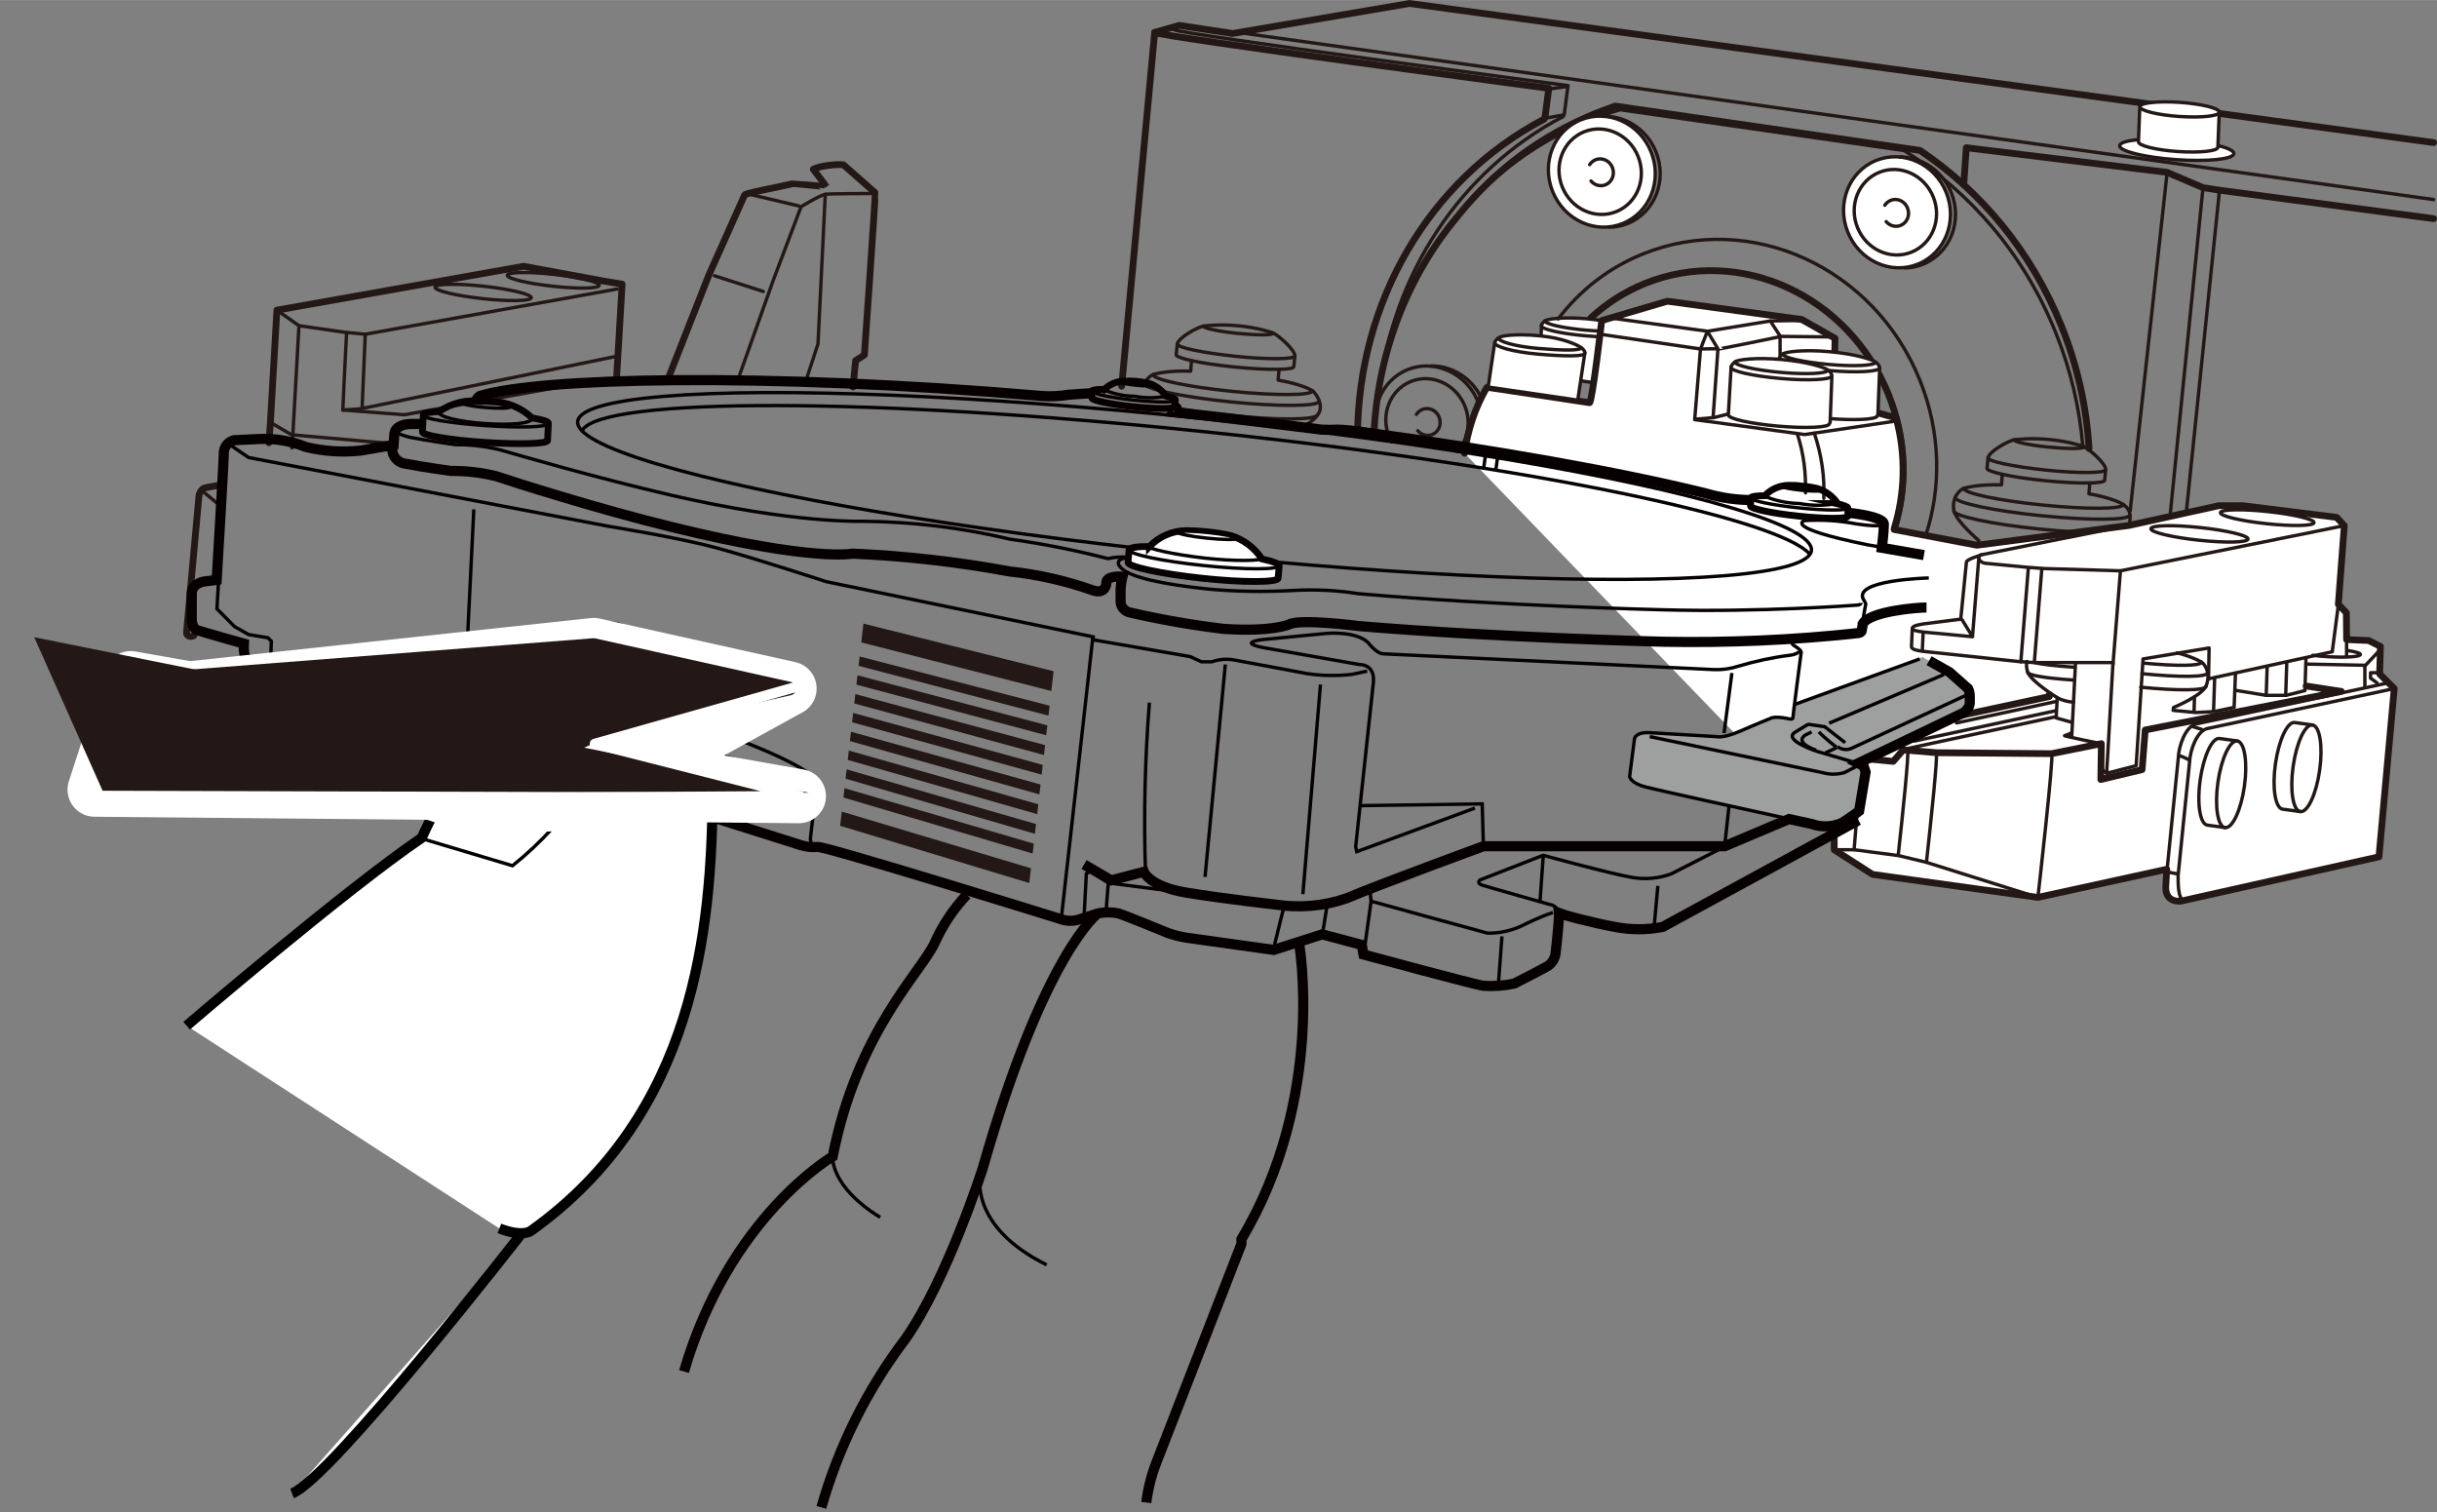 <?xml version="1.0" encoding="UTF-8"?><svg xmlns="http://www.w3.org/2000/svg" width="63.52mm" height="39.42mm" viewBox="0 0 180.07 111.74"><rect x="0" y="0" width="180.07" height="111.74" fill="#808080" stroke="none"/><defs><style>.cls-1{stroke-width:4px;}.cls-1,.cls-2,.cls-3,.cls-4,.cls-5,.cls-6{fill:#fff;}.cls-1,.cls-2,.cls-7,.cls-8,.cls-6,.cls-9,.cls-10{stroke-linecap:round;stroke-linejoin:round;}.cls-1,.cls-9{stroke:#fff;}.cls-2,.cls-7,.cls-8,.cls-6,.cls-10{stroke:#231815;}.cls-2,.cls-7,.cls-11{stroke-width:.25px;}.cls-3,.cls-12,.cls-5,.cls-13,.cls-14,.cls-15,.cls-16{stroke:#060001;}.cls-3,.cls-15{stroke-miterlimit:10;stroke-width:.25px;}.cls-17,.cls-8{fill:#231815;}.cls-17,.cls-18{stroke-width:0px;}.cls-4,.cls-11{stroke:#000;stroke-miterlimit:10;}.cls-4,.cls-9{stroke-width:.75px;}.cls-7,.cls-12,.cls-13,.cls-11,.cls-14,.cls-9,.cls-15,.cls-16,.cls-10{fill:none;}.cls-12{stroke-width:.75px;}.cls-12,.cls-5,.cls-13,.cls-14{stroke-miterlimit:10;}.cls-5,.cls-13{stroke-width:.5px;}.cls-6,.cls-10{stroke-width:.5px;}.cls-18{fill:#9e9f9f;}.cls-14{stroke-width:.25px;}.cls-16{stroke-miterlimit:10;stroke-width:.25px;}</style></defs><g id="_レイヤー_4"><path class="cls-7" d="m101.87,32.44c-.75-2.07.19-4.35,2.15-5.14s4.33.25,5.18,2.36c.55,1.36.35,2.83-.39,3.92"/><path class="cls-7" d="m105.78,27.03c1.6,0,3.14,1,3.8,2.64.57,1.42.34,2.95-.48,4.05"/><path class="cls-7" d="m102.83,32.65c-.07-.12-.13-.25-.19-.39-.66-1.63.07-3.46,1.61-4.08s3.33.19,3.99,1.82c.48,1.19.22,2.49-.56,3.34"/><path class="cls-7" d="m104.66,30.61c.1-.16.25-.28.43-.36.49-.2,1.05.06,1.25.57s-.02,1.08-.51,1.28c-.38.15-.81.03-1.07-.28"/><path class="cls-10" d="m139.97,39.05c.97-3.1.9-6.59-.43-9.91-2.96-7.34-11-11.01-17.97-8.21-1.53.62-2.88,1.49-4.03,2.56"/><path class="cls-2" d="m120.59,24.62c0-.16-.17-.31-.26-.38-.24-.18-1.34-.54-3.05-.69s-2.94,0-3.12.15c-.08.07-.24.19-.26.34v.03s-.12,3.37-.12,3.37v.04c-.02.25,6.67,1.27,6.69,1.02l.04-.1.08-3.77s0,0,0-.02Z"/><path class="cls-7" d="m120.32,24.24c-.02.23-1.42.3-3.12.15s-3.07-.46-3.05-.69"/><path class="cls-7" d="m120.59,24.64c-.02.25-1.54.33-3.39.17s-3.33-.49-3.31-.75"/><path class="cls-6" d="m108.22,33.49c.22-1.71.77-3.34,1.6-4.8l.07-.08s7.37,1.1,7.56,1.14.9-6.07.9-6.07l4.85-1.43,9.93,1.35,2.46,1.39-.08,4.62,4.5,1.24.1.04c.74,2.77.65,5.6-.15,8.16v.07s6.11,1.16,6.11,1.16l11.23-1.46,6.63-1.46h1.8l6.92.86.57.61-.44,5.81.59.63.02,1.98,1.63.07.87.44-.06,2.03,1.08,1.08-1.13,12.43-14.65,3.28c-.57.04-1.15-.21-1.1-1.12l.07-1.24-9.52,2.08-12.22-1.7-2.83-1.82v-.97"/><path class="cls-2" d="m138.88,27.17c0-.18-.19-.34-.29-.42-.27-.2-1.5-.6-3.39-.77s-3.27,0-3.47.17c-.09.08-.27.22-.29.38v.03s-.2,3.46-.2,3.46v.05c-.02.28,1.62.65,3.68.83s3.77.1,3.79-.18l.05-.11.13-3.43s0,0,0-.02Z"/><path class="cls-7" d="m138.59,26.75c-.02.26-1.58.34-3.47.17s-3.41-.51-3.39-.77"/><path class="cls-7" d="m138.88,27.18c-.02.28-1.71.37-3.77.19s-3.71-.55-3.68-.83"/><path class="cls-7" d="m173.23,38.83l-16.55,3.34-5.69-.17-1.18-.09-3.14-.3c-.42-.07-.62-.48-.3-.62l10.88-2.17"/><polyline class="cls-10" points="138.32 56.1 139.89 56.25 140.63 55.4 143.08 55.61 151.6 55.68 155.27 54.94 155.23 57.59 158.28 56.86 158.51 53.93 173 51.08 170.4 50.68"/><path class="cls-7" d="m176.91,50.87l-13.84,2.96c-.78.22-1.25,1.66-1.28,2.45l-.85,8.41c0,.63,0,1.7.41,1.84"/><path class="cls-7" d="m176.47,50.45l-14.23,3.04c-.78.22-1.25,1.66-1.28,2.45l-.83,8.27"/><path class="cls-7" d="m146.37,41c.34-.07-1.03.27-1.07.52l-.42,4.22-2.8.36c-.23.05-.79.11-.78.34l-.06,1.33c-.02.24.59.31.86.35l7.03.75,1.17.08h5.83s-.47,8.18-.47,8.18l2.18-.56.51-7.89,4.88-.81-.04,2.28,9.14-2,.46-3.53"/><line class="cls-7" x1="142.04" y1="48.07" x2="142.1" y2="46.75"/><polyline class="cls-10" points="144.89 52.86 151.42 51.46 151.42 51.32"/><line class="cls-7" x1="141.45" y1="54.75" x2="151.89" y2="52.51"/><line class="cls-7" x1="144.57" y1="53.41" x2="151.95" y2="51.82"/><line class="cls-7" x1="140.72" y1="55.35" x2="151.82" y2="52.97"/><line class="cls-7" x1="155.66" y1="57.14" x2="155.23" y2="56.75"/><line class="cls-7" x1="153.36" y1="48.98" x2="153.08" y2="54.44"/><path class="cls-7" d="m153.08,54.14s-.43.19-.53.21,2.72.6,2.72.6"/><path class="cls-7" d="m157.37,38.05c-.04.39-2.96.41-6.52.05s-6.42-.97-6.38-1.35"/><path class="cls-7" d="m153.31,39.29c-.79-.04-1.65-.11-2.56-.2-3.56-.36-6.42-.97-6.38-1.35"/><path class="cls-7" d="m156.89,37.27c-.04.35-2.7.37-5.96.04s-5.86-.88-5.83-1.24"/><path class="cls-7" d="m154.41,35.68c-.81.02-1.99-.04-3.3-.17s-2.38-.3-3.16-.47"/><path class="cls-7" d="m155.58,34.7c-.03.26-1.99.28-4.39.03s-4.32-.65-4.3-.91"/><path class="cls-7" d="m154,33.01c-.02.16-1.19.16-2.62.02s-2.58-.39-2.56-.54"/><path class="cls-7" d="m157.31,38.82c.26-1.02-.12-1.33-.42-1.55-.18-.13-.99-.52-2.54-.79l.07-.8c.67-.02,1.1-.08,1.09-.2l.08-.78c.02-.48-1.29-1.56-1.58-1.69-.14-.06-1.13-.4-2.56-.54s-2.46,0-2.62.02c-.34.04-1.84.82-1.93,1.33l-.08.78c-.01.12.42.28,1.13.44l-.06.78c-1.66-.05-2.58.19-2.79.26-.35.13-.88.71-.73,1.62.13.78,1.84,2.23,1.84,2.23l-.05.29"/><path class="cls-7" d="m132.81,32.07c.48,1.49.63,2.86.6,4.34"/><path class="cls-7" d="m134.06,32c.54,1.62.77,3.21.7,4.82"/><path class="cls-10" d="m107.7,15.98c-3.73,4.45-5.91,10.13-6.18,16.12"/><path class="cls-7" d="m153.89,32.87c-.24-2.77-.89-5.56-1.99-8.29-2.34-5.82-6.36-10.43-11.2-13.46l-20.99-3.02c-.74.22-1.48.48-2.21.77-3.92,1.58-7.23,4.05-9.8,7.12"/><path class="cls-10" d="m154.36,33.13c-.18-3.01-.84-6.07-2.04-9.05-2.22-5.51-5.94-9.94-10.45-12.97l-22.53-3.28-.37.14c-.35.12-.71.26-1.06.4-4.06,1.64-7.47,4.23-10.08,7.45"/><path class="cls-7" d="m115.13,23.56c1.59-2.09,3.71-3.78,6.29-4.81,7.93-3.19,17.08.99,20.44,9.34,1.55,3.85,1.6,7.91.43,11.48"/><path class="cls-2" d="m135.35,27.75c0-.18-.19-.34-.29-.42-.27-.2-1.5-.6-3.39-.77s-3.27,0-3.47.17c-.09.08-.27.22-.29.38v.03s-.2,3.46-.2,3.46v.05c-.02.28,1.62.65,3.68.83s3.77.1,3.79-.18l.05-.11.13-3.43s0,0,0-.02Z"/><path class="cls-7" d="m135.06,27.34c-.02.26-1.58.34-3.47.17s-3.41-.51-3.39-.77"/><path class="cls-7" d="m135.35,27.77c-.02.28-1.71.37-3.77.19s-3.71-.55-3.68-.83"/><path class="cls-2" d="m117.11,26.07c0-.17-.18-.32-.28-.39-.25-.19-1.33-.72-3.12-.88s-2.8,0-2.99.16c-.08.07-.25.2-.28.36v.03s-.48,3.24-.48,3.24l6.62.97.52-3.47s0,0,0-.02Z"/><path class="cls-7" d="m116.83,25.68c-.02.24-1.38.21-3.16.06s-2.97-.53-2.94-.77"/><path class="cls-7" d="m117.11,26.09c-.02.26-1.52.24-3.46.07s-3.22-.57-3.2-.84"/><ellipse class="cls-7" cx="162.51" cy="39.43" rx=".47" ry="3.61" transform="translate(106.07 196.85) rotate(-83.91)"/><path class="cls-7" d="m173.48,48.06c.57.09.93.19.93.29,0,.17-1.05.24-2.33.17-.44-.02-.85-.06-1.19-.11"/><ellipse class="cls-7" cx="167.51" cy="38.23" rx=".45" ry="3.48" transform="translate(111.74 200.75) rotate(-83.91)"/><path class="cls-7" d="m158.27,49.77c2.81.28,4.81.26,4.86-.06"/><path class="cls-7" d="m158.18,50.77c2.74.27,4.78.26,4.83-.07"/><path class="cls-7" d="m158.38,48.99c2.44.23,4.25.22,4.29-.07"/><path class="cls-7" d="m160.87,48.23c1.07.28,1.65.59,1.8.69.31.2.69.89.34,1.75-.3.73-2.41,1.6-2.41,1.6l-.03.21,1.69.16,1.36-.07,1.46-.31.1-2.53"/><polyline class="cls-7" points="165.18 51 167.44 51.37 168.93 51.37 170.31 51.02 170.39 48.59"/><line class="cls-7" x1="168.89" y1="51.37" x2="168.97" y2="48.94"/><line class="cls-7" x1="167.45" y1="51.37" x2="167.52" y2="49.27"/><line class="cls-7" x1="163.56" y1="52.54" x2="163.64" y2="50.1"/><line class="cls-7" x1="162.12" y1="52.54" x2="162.15" y2="51.49"/><path class="cls-7" d="m143.07,55.68c.12.12-.38,4.87-.72,7.98"/><path class="cls-7" d="m140.95,55.53c.11.11-.35,4.55-.69,7.65"/><path class="cls-7" d="m137.43,55.81c.11.11-.18,3.99-.43,6.97"/><path class="cls-7" d="m135.53,62.78h1.48s3.26.43,3.26.43l2.04.49,8.27,2.6s1.19-10.45,1.02-10.62"/><path class="cls-7" d="m153.22,49.29c-1.35-.09-2.4-.21-2.96-.36"/><path class="cls-7" d="m153.22,50.24c-2.04-.13-3.41-.35-3.41-.6"/><path class="cls-7" d="m153.21,51.88c-.48-.05-.79-.13-1.2-.33"/><path class="cls-7" d="m149.77,48.87c-.05.22-.04.46.04.74.22.72,2.2,1.93,2.2,1.93l-.08,1.5,1.15.32"/><line class="cls-7" x1="156.68" y1="42.17" x2="156.13" y2="49.07"/><line class="cls-7" x1="150.87" y1="42.01" x2="150.32" y2="48.9"/><line class="cls-7" x1="149.87" y1="42.01" x2="149.32" y2="48.9"/><path class="cls-7" d="m146.21,41.27l-.46,5.72v.05l-2.59-.25c-.27-.03-1.88-.11-1.86-.35"/><line class="cls-7" x1="144.98" y1="45.79" x2="145.64" y2="46.86"/><path class="cls-2" d="m163.1,60.96c-.54-.08-.78-1.57-.53-3.34s.89-3.14,1.43-3.06l1.31.18c.54.08.78,1.57.53,3.34s-.89,3.14-1.43,3.06l-1.31-.18Z"/><path class="cls-7" d="m164.41,61.15c-.54-.08-.78-1.57-.53-3.34s.89-3.14,1.43-3.06"/><path class="cls-2" d="m168.66,59.78c-.54-.08-.78-1.57-.53-3.34s.89-3.14,1.43-3.06l1.31.18c.54.08.78,1.57.53,3.34s-.89,3.14-1.43,3.06l-1.31-.18Z"/><path class="cls-7" d="m169.97,59.96c-.54-.08-.78-1.57-.53-3.34s.89-3.14,1.43-3.06"/><line class="cls-2" x1="162.02" y1="53.68" x2="162.67" y2="53.88"/><path class="cls-2" d="m161.06,55.85c.17.01.65.27.65.27"/><line class="cls-2" x1="160.21" y1="64.43" x2="160.81" y2="64.55"/><polyline class="cls-7" points="170.39 49.06 174.79 49.15 175.89 47.98"/><line class="cls-7" x1="174.74" y1="49.27" x2="174.74" y2="50.7"/><polyline class="cls-7" points="175.73 49.7 175.16 49.7 175.16 50.1 175.64 50.45"/><line class="cls-7" x1="173.39" y1="46.9" x2="173.39" y2="48.45"/><polyline class="cls-7" points="140.04 31.11 133.35 32.1 125.22 31 125.65 25.78 118.31 24.7"/><polyline class="cls-7" points="119.01 23.49 126.16 24.47 130.81 23.71 133.09 23.67"/><path class="cls-7" d="m126.58,30.85l.36-5.08-.78-1.3-.51,1.31s1.33-.03,1.33,0,4.65-.93,4.65-.93l3.78.04"/><path class="cls-7" d="m127.68,30.59l-1.05.26s0,0-.01,0l-1.38.12"/><polyline class="cls-7" points="130.81 23.71 131.53 24.82 131.53 26.24"/><polyline class="cls-10" points="82.88 28.53 85.32 2.39 87.13 1.87 91.08 2.47 104.15 .25 179.82 10.53"/><path class="cls-10" d="m85.32,2.39c.3.3,29.12,4.13,29.12,4.13l-.27,2.07-.08.21c-8.59,4.51-13.7,13.56-13.78,23.28"/><polyline class="cls-10" points="145.1 13.65 145.29 10.91 160.13 12.73 162.78 13.86 164 14.05 179.82 16.15"/><path class="cls-7" d="m86.74,2.19c.3.3,29.12,4.13,29.12,4.13l-.27,2.07-.08.21c-7.71,4.04-12.61,11.75-13.6,20.31"/><line class="cls-7" x1="91.52" y1="2.4" x2="179.82" y2="14.74"/><ellipse class="cls-2" cx="140.17" cy="15.69" rx="3.92" ry="4.13" transform="translate(4.29 53.5) rotate(-21.94)"/><path class="cls-7" d="m140.38,11.59c1.6,0,3.14,1,3.8,2.64.85,2.11-.09,4.48-2.09,5.29-.44.18-.9.27-1.35.27"/><ellipse class="cls-7" cx="140.05" cy="15.69" rx="3.02" ry="3.18" transform="translate(4.28 53.45) rotate(-21.94)"/><path class="cls-7" d="m139.27,15.16c.1-.16.25-.28.43-.36.49-.2,1.05.06,1.25.57s-.02,1.08-.51,1.28c-.38.15-.81.03-1.07-.28"/><ellipse class="cls-2" cx="118.36" cy="12.69" rx="3.92" ry="4.13" transform="translate(3.83 45.13) rotate(-21.94)"/><path class="cls-7" d="m118.4,8.59c1.65-.08,3.28.93,3.96,2.63.85,2.11-.09,4.48-2.09,5.29-.45.18-.92.27-1.38.27"/><ellipse class="cls-7" cx="118.24" cy="12.69" rx="3.02" ry="3.18" transform="translate(3.82 45.09) rotate(-21.94)"/><path class="cls-7" d="m117.46,12.16c.1-.16.25-.28.43-.36.49-.2,1.05.06,1.25.57s-.02,1.08-.51,1.28c-.38.15-.81.03-1.07-.28"/><line class="cls-7" x1="114.48" y1="6.57" x2="115.69" y2="6.4"/><line class="cls-7" x1="114.19" y1="8.73" x2="115.45" y2="8.5"/><line class="cls-7" x1="160.13" y1="12.73" x2="157.4" y2="37.74"/><line class="cls-7" x1="162.78" y1="13.86" x2="160.37" y2="37.89"/><line class="cls-7" x1="164" y1="14.05" x2="161.57" y2="37.62"/><ellipse class="cls-2" cx="160.84" cy="11.05" rx=".74" ry="4.23" transform="translate(138.6 170.73) rotate(-86)"/><path class="cls-2" d="m158.11,7.87c.02-.28,1.35-.42,2.97-.31s2.92.44,2.9.72l-.1,2.6c-.02.28-1.35.42-2.97.31s-2.92-.44-2.9-.72l.1-2.6Z"/><path class="cls-7" d="m163.99,8.29c-.02.28-1.35.42-2.97.31s-2.92-.44-2.9-.72"/><path class="cls-7" d="m97.47,29.64c-.04.39-2.96.41-6.52.05s-6.42-.97-6.38-1.35"/><path class="cls-7" d="m97.34,30.64c-.04.39-2.96.41-6.52.05-1.63-.16-3.11-.38-4.23-.6"/><path class="cls-7" d="m96.99,28.87c-.04.35-2.7.37-5.96.04s-5.86-.88-5.83-1.24"/><path class="cls-7" d="m94.51,27.28c-.81.02-1.99-.04-3.3-.17s-2.38-.3-3.16-.47"/><path class="cls-7" d="m95.68,26.29c-.03.26-1.99.28-4.39.03s-4.32-.65-4.3-.91"/><path class="cls-7" d="m94.1,24.61c-.02.16-1.19.16-2.62.02s-2.58-.39-2.56-.54"/><path class="cls-7" d="m84.54,28.42c.15-.41.44-.66.65-.74s1.13-.32,2.79-.26l.06-.78c-.72-.16-1.15-.32-1.13-.44l.08-.78c.09-.51,1.59-1.29,1.93-1.33.15-.02,1.19-.16,2.62-.02s2.42.48,2.56.54c.28.12,1.6,1.21,1.58,1.69l-.08.78c.01.12-.42.19-1.09.2l-.07.8c1.56.27,2.36.66,2.54.79.3.22.79,1.02.48,1.63-.23.44-.98,1.07-1.79,1.14"/><polyline class="cls-7" points="20.04 31.24 21.55 32.12 28.93 32.77"/><polyline class="cls-7" points="45.6 21.35 26.99 24.69 25.5 24.55 22.09 24.06 20.46 22.91"/><polyline class="cls-7" points="44.03 28.11 29.88 30.64 25.34 30.29"/><path class="cls-7" d="m45.6,26.31l-18.96,3.89-1.31.09c0-.29.28-5.73.28-5.73"/><line class="cls-7" x1="22.09" y1="24.06" x2="21.64" y2="32.1"/><line class="cls-7" x1="26.99" y1="24.69" x2="26.76" y2="30.05"/><path class="cls-10" d="m63.03,28.59l.19-1.95.65-.42s.84-11.9.8-11.98l-2.35-2.07c-.55-.06-1.75.08-2.23.33,0,0,1,1.32.99,1.3s-2.48-.24-2.51-.23c-1.26.3-3.46.68-3.55.83l-2.64,5.91-3.06,7.78"/><path class="cls-7" d="m64.64,14.29s-3.45.01-3.66.06c-.46.1-1.79.92-1.79.92l-2.05,5.42-2.48,6.98"/><polyline class="cls-7" points="60.98 14.35 60.44 25.41 59.65 27.82"/><line class="cls-7" x1="59.02" y1="15.21" x2="55.21" y2="14.31"/><path class="cls-10" d="m16.16,35.85l-.92.17c-.27.03-.48.28-.54.61l-.92,10.13c0,.26.38.32.55.19"/><line class="cls-7" x1="14.89" y1="36.22" x2="16.54" y2="37.59"/><polyline class="cls-10" points="19.87 32.71 19.98 31.21 20.46 22.91 38.69 19.67 44.65 20.77 45.97 20.99 45.57 27.75"/><ellipse class="cls-7" cx="35.7" cy="21.6" rx=".46" ry="3.58" transform="translate(10.33 54.73) rotate(-83.73)"/><ellipse class="cls-7" cx="40.88" cy="20.7" rx=".44" ry="3.42" transform="translate(15.84 59.08) rotate(-83.73)"/><line class="cls-7" x1="21.64" y1="32.18" x2="21.58" y2="33.09"/><line class="cls-7" x1="52.79" y1="20.37" x2="56.4" y2="21.53"/></g><g id="Normal"><path class="cls-18" d="m133.78,60.87c.73.25,1.53.22,2.24-.09.43-.27.85-.56,1.25-.87l.49-2.88-.15-.45-.4-.2,7.82-3.75s.4-.33.41-.64,0-.68,0-.68c-.01-.16-.05-.31-.12-.45l-1.37-1.21-1.89-1.11-9.59,3.5c-.07.55-.12.95-.12,1.01s-.41.05-.41.05c-1.01-.2-1.26,0-1.26,0,0,0-1.01.37-2.24.94s-1.74.4-1.74.4l-4.93-.29c-1.06-.06-1.13.45-1.13.45l-.35,2.8s.07.47,1.17.76l12.32,2.72Z"/><ellipse class="cls-15" cx="88.27" cy="35.91" rx="5.02" ry="45.83" transform="translate(43.37 119.96) rotate(-84.03)"/><path class="cls-15" d="m43.03,31.78c1.49-2.46,21.59-2.43,45.94.11,23.28,2.43,42.28,6.32,44.74,9.03"/><path class="cls-14" d="m52.08,53.75c5.03,1.74,8.53,3.46,8.3,4.19"/><path class="cls-14" d="m35.12,50.03c1.16-.11,2.33-.04,3.48.19"/><path class="cls-12" d="m86.8,30.07c.36.06,0,.38,0,.38,3.74.4,7.37.86,10.87,1.29.39.02.78.02,1.18,0,.47,0,1.42.12,1.42.12,10.43,1.42,19.41,3.02,25.81,4.6,1.05.31,2.15.47,3.25.48"/><path class="cls-12" d="m80.78,29.05c-.36,0-1.82.11-1.82.11-.66.11-1.34.14-2.01.09-20.69-1.77-37.2-1.34-41.49,0,0,0-.27.15-.25.37"/><path class="cls-5" d="m84.93,40.37c-.91,0-1.48.09-1.5.24l-.08.94c0,.32,2.42.84,5.48,1.17s5.57.31,5.61,0l.08-.92c0-.15-.46-.33-1.28-.51h0c-.54-.82-1.35-1.43-2.28-1.72-.57-.13-1.14-.22-1.72-.28-.6-.06-1.16-.09-1.56-.09-1.04,0-2.03.43-2.75,1.18h0Z"/><ellipse class="cls-3" cx="89.2" cy="39.55" rx=".21" ry="2.18" transform="translate(40.59 124.15) rotate(-84.03)"/><path class="cls-14" d="m93.23,41.23h0c.16.2-1.92.26-4.22,0s-4.32-.72-4.13-.88l.06-.06"/><path class="cls-12" d="m137.32,60.6l-14.46,7.88c-1.17.23-2.37.23-3.54,0-1.78-.33-3.83-.89-4.13-1.01h0c.01.11.01.21,0,.32-.06,1.01-.25,2.66-.25,2.66-.05.36-.25.69-.54.9-.47.28-2.52,1.32-2.52,1.32-.75.16-1.52.21-2.29.16-.84-.14-8.84-2.31-8.84-2.31l-.13-.71-2.92-.78-3.58,1.15-6.37-.89c-.5-.07-1-.2-1.48-.37,0,0-3.02-1.25-3.64-1.44-.49-.1-1-.1-1.5,0l-1.34.43c-.45.16-.94.16-1.39,0,0,0-17.46-5.43-18.01-5.34-.42.04-.84-.01-1.25-.14l-6.36-2.01"/><path class="cls-14" d="m17.11,32.94l1.26.86,26.59,5.08s5.17.83,8.04,1.61,8.04,2.48,8.04,2.48l19.74,4.08v.2"/><path class="cls-14" d="m137.32,56.38h-.1l-2.93-.86s-2.58-.83-1.66-1.42l.92-.56c.09-.03.18-.03.27,0l1.01.15,1.51,1.18"/><path class="cls-12" d="m80.1,63.87l2.01,1.17,2.41-.63s.4,1.08,3.1,1.53c2.69.45,6.63.89,6.63.89,1.76.27,3.56.12,5.24-.46,2.19-.94,10.12-3.85,10.12-3.85h17.82l4.76-2.01,1.69.37c.73.26,1.53.22,2.23-.09.87-.56,1.26-.87,1.26-.87l.48-2.88-.15-.45-.4-.2,7.82-3.75s.4-.33.42-.64,0-.68,0-.68c-.01-.16-.05-.31-.12-.45l-1.37-1.21-1.51-.85"/><path class="cls-14" d="m132.19,60.5c-3.17-.69-9.77-2.14-10.61-2.36-1.1-.29-1.17-.76-1.17-.76l.36-2.8s.07-.51,1.12-.45l4.93.29s.47.16,1.75-.4,2.24-.94,2.24-.94c0,0,.22-.2,1.25,0,0,0,.42.13.42-.05s.61-4.85.61-4.85c0,0,0-.11-.23-.28-.1-.08-.2-.15-.31-.21,0,0-.58-.41.52-.52"/><path class="cls-14" d="m121.9,54.42l12.76,2.66c.53.15,1.09.15,1.62,0l.91-.47"/><line class="cls-14" x1="132.64" y1="52.03" x2="141.85" y2="48.68"/><path class="cls-14" d="m135.72,55.23h0l-.85.4"/><path class="cls-14" d="m145.45,51.28l-8.67,4.02c-.34.14-.72.08-1.01-.14"/><line class="cls-14" x1="135.15" y1="53.43" x2="143.64" y2="49.83"/><path class="cls-14" d="m135.7,55.21s-1.01-.79-1.3-1.14"/><path class="cls-14" d="m133.86,54.08l-.42.2s-1.01.5.74,1.14"/><path class="cls-12" d="m142.35,44.88c-.79,0-4.23.3-4.72,1.22v.09l-.07.41s0,.13-.24.17c-4.8.52-9.62.73-14.45.64,0,0-12.16-.29-22.49-1.16,0,0-4.29-.56-5.13-.12,0,0-1.21.57-4.84.33-2.34-.28-4.66-.69-6.96-1.22-.41-.1-.68-.48-.65-.89v-.74c.01-.34.06-.68.14-1.01,0,0-1.28-.12-1.19.51,0,0-.06.83-1.01.5-1.98-.7-4.04-1.17-6.13-1.39-3.83-.71-7.72-1.15-11.61-1.32,0,0-2.89.61-13.27-1.94-5.65-1.38-11.89-3.38-13.07-3.78-1.1-.27-2.22-.4-3.35-.39,0,0-2.12-.29-3.32-.53-.6-.05-1.05-.57-1.01-1.17v-.17"/><path class="cls-12" d="m31.15,31.32h-.85s-1.17,0-1.17.83l-.05.72h0l-2.46.42c-1.35.14-2.71.05-4.02-.27-1.09-.44-2.26-.64-3.43-.59l-1.88.09c-.41.1-.71.45-.75.86,0,.68-.53,9.46-.53,9.46l-.92.12s-.92.12-.92.89v2.01s.06.56.36.68,3.49,1.01,3.49,1.01c0,0-.06.8.15,1.01s1.08,1.01,1.08,1.01c.19.17.43.27.68.29,0,0,.36.78.86.96s14.08,4.18,14.08,4.18"/><path class="cls-14" d="m137.52,44.54s0,.12-.24.16c0,0-7.23.55-14.42.35,0,0-12.15-.29-22.48-1.19-1.58-.25-3.19-.33-4.79-.24-2.13.12-4.28.09-6.4-.11-3.18-.34-5.6-.83-6.33-1.53s.51-.8.51-.8c-.5-.06-1.01-.03-1.5.09-2.39-.62-4.81-1.1-7.25-1.44-3.56-.85-7.21-1.29-10.87-1.32,0,0-5.03.18-14.08-1.91-5.63-1.3-11.52-3.02-12.69-3.36-1.09-.27-2.21-.4-3.34-.39,0,0-2.12-.3-3.32-.54,0,0-1.48-.33-1.01-.64"/><path class="cls-14" d="m52.44,55.56l7.92,2.27-.48,4.12s0,.53.33.62"/><path class="cls-14" d="m35.01,37.63l-.59,12.06c-.02.38.21.73.56.86l2.69.72"/><path class="cls-14" d="m78.41,67.94l2.32-20.68,7.22,1.25.82.38h.77c.52-.18,1.07-.23,1.61-.14l5.4,1.01c1.11.17,2.23.19,3.35.06l1.12-.24"/><path class="cls-14" d="m132.92,48.1s0,.2-.6.3c-1.31.16-2.61.44-3.88.82-.57.19-1.18.27-1.78.25l-24.51-1.17c-.47-.06-1.07-.83-1.07-.83-.87-.86-3.02-.68-3.02-.68l-4.75.46s-2.24.24.59.69l6.57,1.16s1.14-.06,1.01,1.32l-1.31,12.13.08.37,8.73-3.22"/><polyline class="cls-14" points="100.52 59.52 109.52 59.39 109.61 62.52"/><line class="cls-14" x1="97.57" y1="50.57" x2="96.27" y2="66.06"/><path class="cls-14" d="m84.93,51.91c-.33,4.15-.43,8.32-.29,12.49"/><line class="cls-14" x1="90.54" y1="49.09" x2="89.04" y2="64.79"/><polyline class="cls-14" points="92.22 66.57 81.89 65.23 80.6 64.36 80.27 64.54 80.1 67.79"/><path class="cls-14" d="m114.74,67.42c-1.01.33-2.11.89-2.11.89-.84.43-1.78.65-2.72.63-.92-.24-8.6-2.36-8.6-2.36l-.06-.59-.44-.15"/><path class="cls-14" d="m127.76,59.53l-.33,3.02-3.94,2.01c-.92.34-1.9.43-2.87.27-1.58-.27-6.6-1.64-6.6-1.64l-4.66,1.82s-.3.23.15.38,5.03,1.44,5.03,1.44c.34.05.6.32.64.66"/><line class="cls-14" x1="114.03" y1="63.24" x2="113.79" y2="66.61"/><line class="cls-14" x1="110.98" y1="69.18" x2="110.72" y2="72.67"/><line class="cls-14" x1="122.5" y1="65.45" x2="122.24" y2="68.28"/><line class="cls-14" x1="97.7" y1="69.11" x2="98.06" y2="66.88"/><line class="cls-14" x1="94.15" y1="69.9" x2="94.89" y2="66.91"/><line class="cls-14" x1="101.31" y1="66.58" x2="100.75" y2="70.6"/><line class="cls-14" x1="81.89" y1="65.23" x2="81.73" y2="67.32"/><path class="cls-12" d="m136.57,37.88s2.63.26,2.63.84-.15,1.75-.15,1.75l3.11.54"/><path class="cls-14" d="m139,38.5s.83.6-1.85.2c-1.25-.24-2.54-.32-3.81-.24,0,0-1.7.49,4.66,1.79l1.07.18"/><line class="cls-14" x1="127.97" y1="49.72" x2="127.39" y2="54.16"/><path class="cls-14" d="m136.55,37.52c0,.21-1.65.21-3.64,0s-3.58-.54-3.56-.75"/><path class="cls-13" d="m135.72,37.2c.52.12.83.24.82.33v.6c0,.21-1.65.21-3.64,0s-3.58-.55-3.56-.76l.05-.6c0-.09.38-.15,1.01-.15h0c.46-.48,1.09-.76,1.76-.77.25,0,.61,0,1.01.06.38.03.76.09,1.13.18.61.19,1.13.58,1.49,1.11h-.06Z"/><ellipse class="cls-15" cx="133.09" cy="36.08" rx=".13" ry="1.42" transform="translate(83.37 164.7) rotate(-84.03)"/><path class="cls-14" d="m135.71,37.2h0c-.9.17-1.83.17-2.73,0-.92-.02-1.84-.21-2.68-.58h0"/><path class="cls-14" d="m86.87,29.56c0,.18-1.41.18-3.1,0s-3.02-.46-3.02-.64"/><ellipse class="cls-15" cx="83.92" cy="28.34" rx=".11" ry="1.21" transform="translate(47.01 108.86) rotate(-84.03)"/><path class="cls-14" d="m86.15,29.27h0c-.77.15-1.56.15-2.33,0-.79,0-1.56-.18-2.28-.49h0"/><path class="cls-13" d="m81.58,28.79c.39-.4.93-.63,1.49-.63.28-.02.57-.02.85,0,.32.03.63.08.95.15.52.16.96.49,1.27.94h0c.45.1.71.2.71.28l-.05.51c0,.18-1.41.18-3.1,0s-3.02-.46-3.02-.64v-.51c0-.08.32-.12.82-.13l.07.04Z"/><ellipse class="cls-16" cx="35.91" cy="29.91" rx=".19" ry="1.77" transform="translate(3.12 63.21) rotate(-85.22)"/><path class="cls-14" d="m40.49,31.3c0,.25-2.09.32-4.65.14s-4.61-.52-4.59-.77"/><path class="cls-14" d="m32.4,30.44h0c0,.34,1.51.72,3.42.85s3.47,0,3.5-.38h0"/><path class="cls-13" d="m32.4,30.44c.95-.68,2.12-.96,3.27-.77,0,0-1.59-.12.62,0,1.12,0,2.2.42,3.02,1.2h0c.76.13,1.22.27,1.21.39l-.06,1.28c0,.25-2.1.31-4.66.14s-4.6-.52-4.59-.77l.07-1.28c0-.11.43-.19,1.12-.22v.04Z"/><path class="cls-12" d="m95.99,69.69s2.01,11.4-4.26,21.86v.35l-6.32,16.24c-.35.92-.59,1.89-.71,2.87"/><path class="cls-12" d="m71.43,66.11c-.99,1.05-1.79,2.26-2.38,3.58-1.01,2.15-5.73,6.57-7.52,15.75,0,0-7.64,4.42-10.99,15.89"/><path class="cls-12" d="m81.13,67.47s-3.97,2.92-8.51,18.82c0,0-2.62,8.23-5.73,12.65-2.82,3.72-4.92,7.94-6.2,12.43"/><path class="cls-14" d="m72.44,86.82s-.89,3.76,4.9,6.63"/><path class="cls-14" d="m61.52,85.46s-.18,2.21,3.52,4.48"/><path class="cls-14" d="m94.52,41.78c0,.32-2.54.32-5.6,0s-5.52-.84-5.49-1.17"/><path class="cls-14" d="m137.62,46.01c.08-.5.21-1.28.24-1.34s-.13-.32-.13-.32c-1.01-1.52,4.79-1.65,4.79-1.65"/><polyline class="cls-14" points="16.16 42.73 16.03 44.98 17.33 46.29 18.37 46.88 19.8 47.12 20.05 47.37 20 48.62 20.06 49.81"/><line class="cls-14" x1="110.65" y1="33.83" x2="110.53" y2="34.7"/><line class="cls-14" x1="109.75" y1="33.71" x2="109.63" y2="34.58"/><polygon class="cls-17" points="77.85 49.59 77.68 51.05 63.64 47.46 63.8 46.07 77.85 49.59"/><polygon class="cls-17" points="77.56 52.14 77.47 52.87 63.44 49.19 63.52 48.5 77.56 52.14"/><polygon class="cls-17" points="77.39 53.59 77.3 54.32 63.28 50.58 63.36 49.89 77.39 53.59"/><polygon class="cls-17" points="77.22 55.05 77.14 55.78 63.12 51.97 63.2 51.28 77.22 55.05"/><polygon class="cls-17" points="77.05 56.51 76.97 57.23 62.96 53.36 63.04 52.67 77.05 56.51"/><polygon class="cls-17" points="76.89 57.96 76.8 58.69 62.8 54.75 62.88 54.06 76.89 57.96"/><polygon class="cls-17" points="76.72 59.42 76.64 60.15 62.64 56.14 62.72 55.45 76.72 59.42"/><polygon class="cls-17" points="76.55 60.88 76.47 61.6 62.48 57.53 62.56 56.84 76.55 60.88"/><polygon class="cls-17" points="76.39 62.33 76.3 63.06 62.32 58.92 62.4 58.23 76.39 62.33"/><polygon class="cls-17" points="76.18 64.15 76.05 65.24 62.08 61.01 62.2 59.96 76.18 64.15"/><path class="cls-4" d="m13.79,75.78s11.73-10.05,17.37-13.88c0,0,5.73-12.9,12.45-15.22,0,0,2.87-1.35,2.87,1.01,0,0,6.27.89,6.18,10.92-.09,10.02-1.26,23.65-13.43,32.33,0,0-.58.49-2.33-.18"/><path class="cls-4" d="m38.51,91.17s-14.08,18.1-16.93,19.17"/><path class="cls-11" d="m46.47,47.66s-.12,6.03-3.16,10.33c-1.49,2.26-3.33,4.28-5.44,5.97l-6.72-2.01"/></g><g id="_レイヤー_2"><polygon class="cls-1" points="9.66 50.1 6.99 58.34 59.03 58.82 9.66 50.1"/><polygon class="cls-1" points="34.93 59.58 10 51.29 43.87 47.65 58.34 50.87 42.88 59.37 34.93 59.58"/><polygon class="cls-17" points="7.92 57.92 3.39 47.76 54.67 58.05 7.92 57.92"/><path class="cls-17" d="m4.24,48.44l45.32,9.1-41.33-.12-4-8.98m-1.7-1.36l5.05,11.34,52.19.15L2.54,47.08h0Z"/><polygon class="cls-8" points="35.99 57.83 11.34 50.18 43.87 47.65 58.34 50.87 45.05 53.86 35.99 57.83"/><polyline class="cls-9" points="7 59.14 59.13 58.81 43.95 54.95 59.28 50.62"/></g></svg>